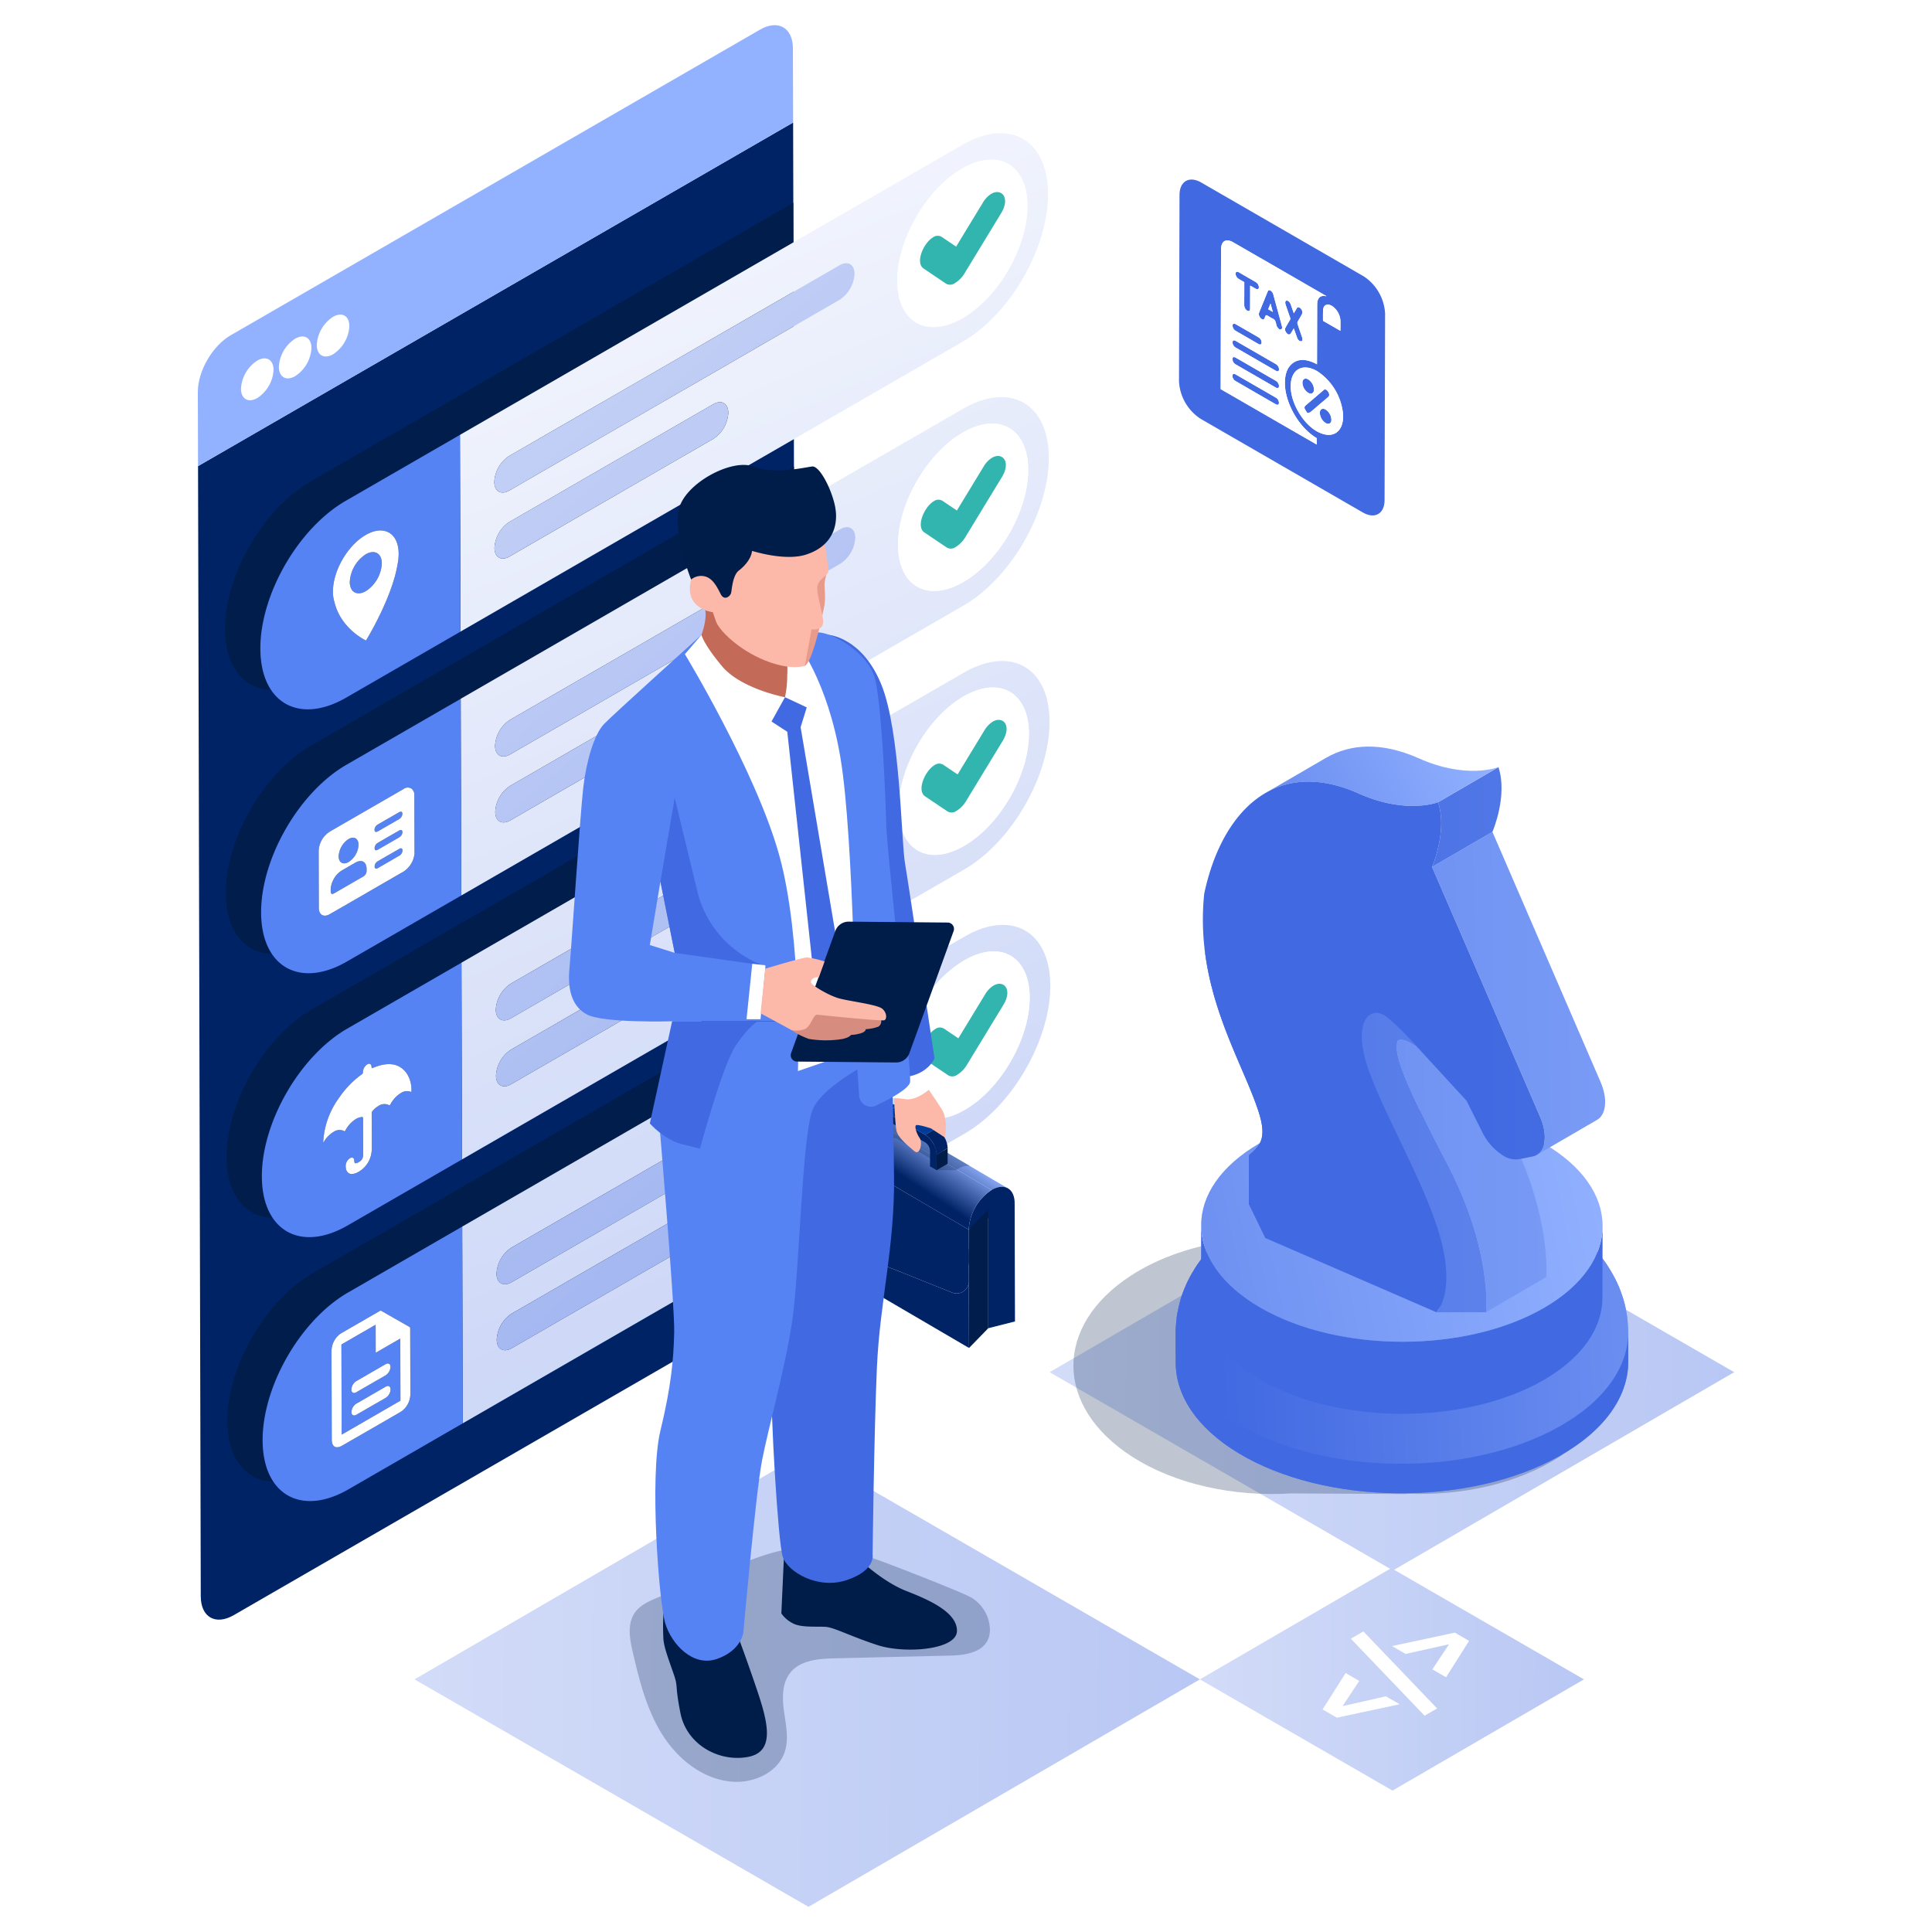 <svg xmlns="http://www.w3.org/2000/svg" xmlns:xlink="http://www.w3.org/1999/xlink" viewBox="0 0 511.403 511.403">
  <defs>
    <style>
      .cls-1 {
        fill: url(#linear-gradient);
        filter: url(#luminosity-invert);
      }

      .cls-2 {
        fill: #002366;
      }

      .cls-3 {
        fill: url(#linear-gradient-2);
      }

      .cls-4 {
        fill: #fff;
      }

      .cls-5 {
        mask: url(#mask);
      }

      .cls-6 {
        fill: #001d4c;
      }

      .cls-7 {
        fill: url(#linear-gradient-3);
      }

      .cls-8 {
        fill: #5683f4;
      }

      .cls-9 {
        fill: #32b5af;
      }

      .cls-10 {
        fill: url(#linear-gradient-4);
      }

      .cls-11 {
        fill: url(#linear-gradient-5);
      }

      .cls-12 {
        fill: url(#linear-gradient-6);
      }

      .cls-13 {
        fill: url(#linear-gradient-7);
      }

      .cls-14 {
        fill: url(#linear-gradient-8);
      }

      .cls-15 {
        fill: url(#linear-gradient-9);
      }

      .cls-16 {
        fill: url(#linear-gradient-10);
      }

      .cls-17 {
        fill: url(#linear-gradient-11);
      }

      .cls-18 {
        fill: url(#linear-gradient-12);
      }

      .cls-19 {
        fill: url(#linear-gradient-13);
      }

      .cls-20 {
        fill: url(#linear-gradient-14);
      }

      .cls-21 {
        fill: url(#linear-gradient-15);
      }

      .cls-22 {
        fill: url(#linear-gradient-16);
      }

      .cls-23 {
        fill: url(#linear-gradient-17);
      }

      .cls-24 {
        isolation: isolate;
      }

      .cls-25 {
        fill: url(#linear-gradient-18);
      }

      .cls-26 {
        fill: url(#linear-gradient-19);
      }

      .cls-27 {
        fill: url(#linear-gradient-20);
      }

      .cls-28 {
        fill: url(#linear-gradient-21);
      }

      .cls-29 {
        fill: url(#linear-gradient-22);
      }

      .cls-30, .cls-32 {
        fill: #001c49;
      }

      .cls-30 {
        opacity: 0.25;
      }

      .cls-31 {
        fill: #003b99;
      }

      .cls-33 {
        fill: #fcb9a9;
      }

      .cls-34 {
        fill: #4169e1;
      }

      .cls-35 {
        fill: #c46a58;
      }

      .cls-36 {
        fill: #e89b8b;
      }

      .cls-37 {
        fill: #d68d7f;
      }

      .cls-38 {
        fill: url(#linear-gradient-23);
      }

      .cls-39 {
        fill: url(#linear-gradient-24);
      }

      .cls-40 {
        fill: url(#linear-gradient-25);
      }

      .cls-41 {
        fill: url(#linear-gradient-26);
      }

      .cls-42 {
        fill: url(#linear-gradient-27);
      }

      .cls-43 {
        fill: url(#linear-gradient-28);
      }

      .cls-44 {
        fill: url(#linear-gradient-29);
      }

      .cls-45 {
        fill: url(#linear-gradient-30);
      }

      .cls-46 {
        fill: url(#linear-gradient-31);
      }

      .cls-47 {
        fill: url(#linear-gradient-32);
      }

      .cls-48 {
        fill: url(#linear-gradient-33);
      }

      .cls-49 {
        fill: url(#linear-gradient-34);
      }

      .cls-50 {
        fill: url(#linear-gradient-35);
      }

      .cls-51 {
        fill: url(#linear-gradient-36);
      }

      .cls-52 {
        fill: url(#linear-gradient-37);
      }

      .cls-53 {
        fill: url(#linear-gradient-38);
      }

      .cls-54 {
        fill: url(#linear-gradient-39);
      }
    </style>
    <linearGradient id="linear-gradient" x1="206.405" y1="343.489" x2="169.405" y2="248.489" gradientUnits="userSpaceOnUse">
      <stop offset="0" stop-color="#fff"/>
      <stop offset="1"/>
    </linearGradient>
    <linearGradient id="linear-gradient-2" x1="-4587.878" y1="65.175" x2="-4272.621" y2="65.795" gradientTransform="matrix(-1, 0, 0, 1, -4541.234, 0)" gradientUnits="userSpaceOnUse">
      <stop offset="0" stop-color="#92b1ff"/>
      <stop offset="1" stop-color="#4169e1"/>
    </linearGradient>
    <filter id="luminosity-invert" filterUnits="userSpaceOnUse" color-interpolation-filters="sRGB">
      <feColorMatrix values="-1 0 0 0 1 0 -1 0 0 1 0 0 -1 0 1 0 0 0 1 0"/>
    </filter>
    <mask id="mask" x="20.938" y="28.25" width="280" height="397" maskUnits="userSpaceOnUse">
      <rect class="cls-1" x="20.938" y="28.25" width="280" height="397"/>
    </mask>
    <linearGradient id="linear-gradient-3" x1="140.554" y1="-28.398" x2="700.79" y2="1252.752" gradientUnits="userSpaceOnUse">
      <stop offset="0" stop-color="#fff"/>
      <stop offset="1" stop-color="#4169e1"/>
    </linearGradient>
    <linearGradient id="linear-gradient-4" x1="-84.54" y1="-202.671" x2="704.931" y2="705.703" xlink:href="#linear-gradient-3"/>
    <linearGradient id="linear-gradient-5" x1="-107.482" y1="-182.732" x2="681.989" y2="725.642" xlink:href="#linear-gradient-3"/>
    <linearGradient id="linear-gradient-6" x1="115.077" y1="-17.257" x2="675.312" y2="1263.893" xlink:href="#linear-gradient-3"/>
    <linearGradient id="linear-gradient-7" x1="-119.015" y1="-172.709" x2="670.457" y2="735.665" xlink:href="#linear-gradient-3"/>
    <linearGradient id="linear-gradient-8" x1="-141.956" y1="-152.771" x2="647.515" y2="755.603" xlink:href="#linear-gradient-3"/>
    <linearGradient id="linear-gradient-9" x1="89.599" y1="-6.116" x2="649.835" y2="1275.034" xlink:href="#linear-gradient-3"/>
    <linearGradient id="linear-gradient-10" x1="-153.489" y1="-142.748" x2="635.983" y2="765.626" xlink:href="#linear-gradient-3"/>
    <linearGradient id="linear-gradient-11" x1="-176.431" y1="-122.809" x2="613.041" y2="785.565" xlink:href="#linear-gradient-3"/>
    <linearGradient id="linear-gradient-12" x1="64.122" y1="5.025" x2="624.357" y2="1286.176" xlink:href="#linear-gradient-3"/>
    <linearGradient id="linear-gradient-13" x1="-187.963" y1="-112.786" x2="601.508" y2="795.588" xlink:href="#linear-gradient-3"/>
    <linearGradient id="linear-gradient-14" x1="-210.905" y1="-92.847" x2="578.566" y2="815.527" xlink:href="#linear-gradient-3"/>
    <linearGradient id="linear-gradient-15" x1="-241.606" y1="441.448" x2="1256.838" y2="451.59" xlink:href="#linear-gradient-3"/>
    <linearGradient id="linear-gradient-16" x1="145.776" y1="443.023" x2="878.625" y2="447.983" xlink:href="#linear-gradient-3"/>
    <linearGradient id="linear-gradient-17" x1="-28.409" y1="360.532" x2="1277.739" y2="369.373" xlink:href="#linear-gradient-3"/>
    <linearGradient id="linear-gradient-18" x1="1290.25" y1="299.509" x2="1282.77" y2="310.859" gradientTransform="translate(-1044.453)" gradientUnits="userSpaceOnUse">
      <stop offset="0" stop-color="#92b1ff"/>
      <stop offset="1" stop-color="#002366"/>
    </linearGradient>
    <linearGradient id="linear-gradient-19" x1="1312.476" y1="319.37" x2="1304.896" y2="330.87" gradientTransform="translate(-1044.453)" xlink:href="#linear-gradient-2"/>
    <linearGradient id="linear-gradient-20" x1="-4367.872" y1="267.914" x2="-4352.367" y2="305.088" gradientTransform="matrix(-1, 0, 0, 1, -4108.877, 0)" xlink:href="#linear-gradient-18"/>
    <linearGradient id="linear-gradient-21" x1="1288.669" y1="298.472" x2="1281.125" y2="309.918" xlink:href="#linear-gradient-18"/>
    <linearGradient id="linear-gradient-22" x1="1291.585" y1="300.455" x2="1284.038" y2="311.906" xlink:href="#linear-gradient-18"/>
    <linearGradient id="linear-gradient-23" x1="499.849" y1="328.292" x2="138.047" y2="342.126" gradientUnits="userSpaceOnUse">
      <stop offset="0" stop-color="#92b1ff"/>
      <stop offset="0.583" stop-color="#4169e1"/>
    </linearGradient>
    <linearGradient id="linear-gradient-24" x1="500.894" y1="355.623" x2="139.092" y2="369.456" xlink:href="#linear-gradient-23"/>
    <linearGradient id="linear-gradient-25" x1="500.121" y1="335.416" x2="138.32" y2="349.249" xlink:href="#linear-gradient-23"/>
    <linearGradient id="linear-gradient-26" x1="500.118" y1="335.338" x2="138.317" y2="349.172" xlink:href="#linear-gradient-23"/>
    <linearGradient id="linear-gradient-27" x1="533.357" y1="343.328" x2="171.556" y2="357.161" xlink:href="#linear-gradient-23"/>
    <linearGradient id="linear-gradient-28" x1="478.073" y1="367.232" x2="406.777" y2="367.941" xlink:href="#linear-gradient-23"/>
    <linearGradient id="linear-gradient-29" x1="478.132" y1="373.166" x2="406.836" y2="373.875" xlink:href="#linear-gradient-23"/>
    <linearGradient id="linear-gradient-30" x1="427.934" y1="312.848" x2="11.154" y2="397.424" xlink:href="#linear-gradient-23"/>
    <linearGradient id="linear-gradient-31" x1="790.889" y1="336.231" x2="109.044" y2="347.566" xlink:href="#linear-gradient-23"/>
    <linearGradient id="linear-gradient-32" x1="536.704" y1="304.237" x2="-145.14" y2="315.572" xlink:href="#linear-gradient-23"/>
    <linearGradient id="linear-gradient-33" x1="545.143" y1="260.561" x2="-136.701" y2="271.896" xlink:href="#linear-gradient-23"/>
    <linearGradient id="linear-gradient-34" x1="717.33" y1="210.8" x2="35.485" y2="222.135" xlink:href="#linear-gradient-23"/>
    <linearGradient id="linear-gradient-35" x1="390.254" y1="192.981" x2="221.972" y2="285.986" xlink:href="#linear-gradient-23"/>
    <linearGradient id="linear-gradient-36" x1="789.79" y1="270.145" x2="107.945" y2="281.48" xlink:href="#linear-gradient-23"/>
    <linearGradient id="linear-gradient-37" x1="790.242" y1="297.3" x2="108.397" y2="308.635" xlink:href="#linear-gradient-23"/>
    <linearGradient id="linear-gradient-38" x1="654.624" y1="303.143" x2="-27.221" y2="314.478" xlink:href="#linear-gradient-23"/>
    <linearGradient id="linear-gradient-39" x1="879.105" y1="280.072" x2="197.26" y2="291.407" xlink:href="#linear-gradient-23"/>
  </defs>
  <title>Stefan Zurkic 5</title>
  <g id="Layer_1" data-name="Layer 1">
    <g>
      <g>
        <g>
          <g>
            <path class="cls-2" d="M52.421,123.379l157.52-90.944.722,299.172c.016,5.522-3.869,12.25-8.674,15.024l-140.116,80.9c-4.812,2.778-8.715.546-8.731-4.975l-.722-299.172"/>
            <path class="cls-3" d="M61.039,88.759l140.116-80.9c4.805-2.774,8.715-.554,8.731,4.968l.056,19.6L52.421,123.379l-.056-19.6c-.016-5.522,3.862-12.239,8.674-15.017"/>
          </g>
          <g>
            <path class="cls-4" d="M88.15,83.869c2.379-1.374,4.318-.269,4.325,2.465a9.469,9.469,0,0,1-4.3,7.438c-2.379,1.374-4.313.271-4.321-2.462a9.469,9.469,0,0,1,4.293-7.441"/>
            <path class="cls-4" d="M78.118,89.66c2.379-1.374,4.318-.269,4.325,2.465a9.469,9.469,0,0,1-4.3,7.438c-2.379,1.374-4.318.274-4.325-2.46a9.478,9.478,0,0,1,4.3-7.443"/>
            <path class="cls-4" d="M68.087,95.452c2.379-1.374,4.313-.266,4.321,2.468a9.459,9.459,0,0,1-4.293,7.435c-2.379,1.374-4.318.274-4.325-2.46a9.478,9.478,0,0,1,4.3-7.443"/>
          </g>
        </g>
        <g class="cls-5">
          <g>
            <g>
              <path class="cls-6" d="M82.157,127.468c-12.509,7.222-22.625,24.744-22.584,39.118S69.8,186.762,82.3,179.54l30.25-17.465,97.564-56.328-.126-52.085L112.407,110Z"/>
              <path class="cls-6" d="M82.355,197.325c-12.509,7.222-22.625,24.736-22.584,39.118S69.994,256.619,82.5,249.4l30.25-17.465,97.534-56.312-.126-52.085L112.6,179.86Z"/>
              <path class="cls-6" d="M82.553,267.181C70.044,274.4,59.928,291.918,59.969,306.3S70.192,326.476,82.7,319.254l30.25-17.465,97.5-56.295-.126-52.085L112.8,249.717Z"/>
              <path class="cls-6" d="M113,319.573l-30.25,17.465c-12.509,7.222-22.625,24.736-22.584,39.118S70.39,396.333,82.9,389.111l30.25-17.465,97.476-56.278-.126-52.085Z"/>
            </g>
            <g>
              <path class="cls-7" d="M134.9,147.3c-2.2,1.271-4,.247-4.007-2.284a8.773,8.773,0,0,1,3.981-6.888L188.78,107c2.2-1.271,3.993-.251,4,2.28a8.773,8.773,0,0,1-3.974,6.892L134.9,147.3m-.05-17.47c-2.2,1.271-4,.255-4.007-2.276a8.773,8.773,0,0,1,3.981-6.888l87.385-50.452c2.209-1.275,4-.255,4.007,2.276a8.761,8.761,0,0,1-3.981,6.888L134.85,129.828M254.788,84.213c-9.513,5.493-17.246,1.078-17.277-9.854s7.652-24.238,17.165-29.731,17.253-1.09,17.284,9.842S264.3,78.72,254.788,84.213m-.1-45.848L121.751,115.114l.148,52.072L254.833,90.437c12.516-7.226,22.625-24.737,22.585-39.118S267.2,31.138,254.685,38.364"/>
              <path class="cls-8" d="M96.816,146.725a9.313,9.313,0,0,0-4.226,7.321c.008,2.7,1.908,3.779,4.254,2.424a9.313,9.313,0,0,0,4.226-7.321c-.008-2.688-1.915-3.775-4.254-2.424m.065,22.822s-6.66-3.058-8.345-10.169a8.848,8.848,0,0,1-.405-2.757c-.016-5.517,3.863-12.235,8.671-15.011s8.705-.547,8.721,4.97a13.12,13.12,0,0,1-.246,2.543c-1.426,9.159-8.4,20.425-8.4,20.425m24.87-54.433L91.5,132.579C78.993,139.8,68.876,157.323,68.917,171.7s10.223,20.177,22.732,12.955l30.25-17.465-.148-52.072"/>
              <path class="cls-4" d="M253.09,65.278q3.518-5.786,7.05-11.588a6.714,6.714,0,0,1,2.27-2.389c2.7-1.561,5.1,1.022,2.581,5.161q-4.828,7.935-9.662,15.874a7.62,7.62,0,0,1-2.522,2.58,2.189,2.189,0,0,1-2.313.212q-3.006-2.031-6.019-4.058c-2.283-1.542.007-6.811,2.549-8.278a2.049,2.049,0,0,1,2.271-.07c1.263.853,2.533,1.7,3.8,2.555m1.586-20.65c-9.513,5.493-17.2,18.8-17.165,29.731s7.764,15.346,17.277,9.854S271.991,65.4,271.96,54.47s-7.771-15.334-17.284-9.842"/>
              <path class="cls-9" d="M262.411,51.3a6.714,6.714,0,0,0-2.27,2.389q-3.529,5.8-7.05,11.588c-1.263-.853-2.533-1.7-3.8-2.555a2.049,2.049,0,0,0-2.271.07c-2.542,1.467-4.832,6.736-2.549,8.278q3.006,2.031,6.019,4.058a2.189,2.189,0,0,0,2.313-.212,7.62,7.62,0,0,0,2.522-2.58q4.828-7.935,9.662-15.874c2.518-4.139.122-6.722-2.581-5.161"/>
              <path class="cls-10" d="M222.209,70.213l-87.385,50.452a8.773,8.773,0,0,0-3.981,6.888c.007,2.53,1.8,3.547,4.007,2.276l87.385-50.452a8.761,8.761,0,0,0,3.981-6.888c-.007-2.53-1.8-3.551-4.007-2.276"/>
              <path class="cls-11" d="M188.78,107l-53.907,31.123a8.773,8.773,0,0,0-3.981,6.888c.007,2.53,1.8,3.555,4.007,2.284l53.907-31.123a8.773,8.773,0,0,0,3.974-6.892c-.007-2.53-1.8-3.551-4-2.28"/>
              <path class="cls-12" d="M135.1,217.147c-2.2,1.271-4,.255-4.007-2.276a8.773,8.773,0,0,1,3.981-6.888l53.907-31.123c2.2-1.271,3.993-.251,4,2.28A8.759,8.759,0,0,1,189,186.024L135.1,217.147m-.05-17.462c-2.2,1.271-4,.255-4.007-2.276a8.773,8.773,0,0,1,3.981-6.888l87.385-50.452c2.209-1.275,4-.255,4.007,2.276a8.761,8.761,0,0,1-3.981,6.888l-87.385,50.452m119.938-45.615c-9.513,5.493-17.246,1.078-17.277-9.854s7.652-24.238,17.165-29.731,17.253-1.09,17.284,9.842-7.658,24.25-17.172,29.743m-.1-45.848L121.949,184.971l.148,52.072,132.934-76.749c12.516-7.226,22.625-24.737,22.585-39.118S267.4,101,254.883,108.221"/>
              <path class="cls-8" d="M104.807,225.2c-.647.374-1.295.751-1.942,1.125-.62.358-1.24.712-1.86,1.07q-.465.269-.93.541a1.912,1.912,0,0,0-.41.307,1.569,1.569,0,0,0-.483,1.278c.063.381.385.525.8.288q.847-.486,1.693-.974,2.043-1.179,4.086-2.37a1.531,1.531,0,0,0,.4-.355,1.5,1.5,0,0,0,.373-1.207c-.09-.349-.378-.467-.747-.261q-.486.276-.971.557m-12.233,4.011c-.709.409-1.418.823-2.125,1.236a6,6,0,0,0-2.226,2.5,5.778,5.778,0,0,0-.67,2.929c.023.758.3.938.967.551l3.775-2.18c.866-.5,1.73-.995,2.592-1.493q.647-.373,1.293-.75a1.716,1.716,0,0,0,.873-1.511v-.456c-.012-1.9-1.268-2.645-2.923-1.713q-.776.438-1.555.889m10.264-7.741q-1.376.794-2.75,1.594a2.52,2.52,0,0,0-.369.252,1.705,1.705,0,0,0-.558,1.133c-.026.574.31.781.823.493l2.866-1.654c.971-.561,1.942-1.121,2.913-1.69a1.718,1.718,0,0,0,.757-1.145c.074-.421-.091-.766-.406-.749a1.185,1.185,0,0,0-.52.182q-1.38.791-2.755,1.585m2.81-6.473-5.636,3.254a1.713,1.713,0,0,0-.873,1.417c.008.538.358.7.885.394l2.818-1.627c.625-.361,1.249-.718,1.876-1.079q.47-.271.942-.547a1.722,1.722,0,0,0,.859-1.393c.005-.538-.358-.714-.871-.418m-13.379,7.11a5.808,5.808,0,0,0-2.618,4.534c-.009,1.682,1.171,2.37,2.628,1.537l.013-.007a5.781,5.781,0,0,0,2.619-4.542c0-1.678-1.185-2.362-2.642-1.521m4.8,14.235q-4.9,2.827-9.79,5.647c-1.58.912-2.877.173-2.882-1.634q-.032-7.609-.043-15.23a6.344,6.344,0,0,1,2.863-4.951q4.893-2.831,9.791-5.659t9.8-5.65a1.809,1.809,0,0,1,2.274.009,2.384,2.384,0,0,1,.6,1.228l.045,16.032-.054.212a6.434,6.434,0,0,1-2.81,4.338q-4.893,2.831-9.79,5.658m24.875-51.372L91.7,202.435c-12.509,7.222-22.625,24.736-22.584,39.118s10.223,20.177,22.732,12.955l30.25-17.465-.148-52.072"/>
              <path class="cls-4" d="M253.288,135.134q3.518-5.786,7.05-11.588a6.714,6.714,0,0,1,2.27-2.389c2.7-1.561,5.1,1.022,2.581,5.161q-4.828,7.923-9.662,15.867a7.6,7.6,0,0,1-2.522,2.585,2.18,2.18,0,0,1-2.314.207q-3.006-2.019-6.019-4.05c-2.283-1.542.007-6.811,2.549-8.278a2.049,2.049,0,0,1,2.271-.07c1.263.853,2.533,1.7,3.8,2.555m1.586-20.65c-9.513,5.493-17.2,18.8-17.165,29.731s7.764,15.346,17.277,9.854,17.2-18.811,17.172-29.743-7.771-15.334-17.284-9.842"/>
              <path class="cls-9" d="M262.609,121.157a6.714,6.714,0,0,0-2.27,2.389q-3.529,5.8-7.05,11.588c-1.263-.853-2.533-1.7-3.8-2.555a2.049,2.049,0,0,0-2.271.07c-2.542,1.467-4.832,6.736-2.549,8.278q3.006,2.031,6.019,4.05a2.18,2.18,0,0,0,2.314-.207,7.6,7.6,0,0,0,2.522-2.585q4.828-7.935,9.662-15.867c2.518-4.139.122-6.722-2.581-5.161"/>
              <path class="cls-13" d="M222.407,140.07l-87.385,50.452a8.773,8.773,0,0,0-3.981,6.888c.007,2.53,1.8,3.547,4.007,2.276l87.385-50.452a8.761,8.761,0,0,0,3.981-6.888c-.007-2.53-1.8-3.551-4.007-2.276"/>
              <path class="cls-14" d="M188.978,176.861l-53.907,31.123a8.773,8.773,0,0,0-3.981,6.888c.007,2.53,1.8,3.547,4.007,2.276L189,186.024a8.759,8.759,0,0,0,3.974-6.884c-.007-2.53-1.8-3.551-4-2.28"/>
              <path class="cls-15" d="M135.3,287c-2.2,1.271-4,.255-4.007-2.276a8.773,8.773,0,0,1,3.981-6.888l53.907-31.123c2.2-1.271,3.993-.251,4,2.28a8.759,8.759,0,0,1-3.974,6.884L135.3,287m-.05-17.462c-2.2,1.271-4,.255-4.007-2.276a8.787,8.787,0,0,1,3.981-6.9L222.6,209.919c2.209-1.275,4-.247,4.007,2.283a8.761,8.761,0,0,1-3.981,6.888l-87.385,50.452m119.938-45.615c-9.513,5.493-17.246,1.078-17.277-9.854s7.652-24.238,17.165-29.731,17.253-1.09,17.284,9.842-7.658,24.25-17.172,29.743m-.1-45.848L122.147,254.827l.148,52.072L255.229,230.15c12.516-7.226,22.625-24.737,22.585-39.118s-10.216-20.18-22.732-12.954"/>
              <path class="cls-8" d="M85.656,302.324a.1.1,0,0,1-.057.014c-.075-.012-.035-.161-.028-.259a21.747,21.747,0,0,1,4.235-11.56,24.528,24.528,0,0,1,5.819-6.036c.424-.3.424-.3.457-.838a2.5,2.5,0,0,1,1.125-1.893c.6-.347,1.089-.1,1.139.578.036.515.036.491.515.293,3.757-1.547,6.744-1.249,8.725,1.41a7.77,7.77,0,0,1,1.321,4.6c0,.11.055.236-.061.358a.158.158,0,0,1-.037.032c-.071.041-.129-.031-.182-.054a2.945,2.945,0,0,0-2.524.37,7.822,7.822,0,0,0-2.714,2.907.809.809,0,0,1-.236.3c-.075.043-.147.025-.242-.029a2.7,2.7,0,0,0-2.732.244,6.279,6.279,0,0,0-1.395,1.123,1.18,1.18,0,0,0-.4.917c.015,3.038.017,6.075.033,9.1a8.335,8.335,0,0,1-.133,1.509,6.942,6.942,0,0,1-3.1,4.622q-.113.071-.225.135a4.193,4.193,0,0,1-1.684.6c-1.164.105-1.886-.895-1.754-2.42a2.528,2.528,0,0,1,1.057-1.72l.058-.035c.536-.31,1-.161,1.107.37.028.173.042.361.056.542.021.334.179.471.467.407a2.424,2.424,0,0,0,.691-.282,4.529,4.529,0,0,0,.438-.291,1.814,1.814,0,0,0,.655-1.039,3.1,3.1,0,0,0,.094-.81l-.007-2.334c-.009-.758,0-1.533-.007-2.295,0-1.587-.016-3.171-.014-4.762.006-.318-.09-.428-.344-.408a3.661,3.661,0,0,0-1.558.519,7.756,7.756,0,0,0-2.7,2.861c-.13.222-.2.332-.259.369s-.125,0-.247-.069a2.728,2.728,0,0,0-2.725.255,7.664,7.664,0,0,0-2.46,2.455c-.05.079-.095.208-.168.25m36.492-47.5L91.9,272.292c-12.509,7.222-22.625,24.736-22.584,39.118s10.223,20.177,22.732,12.955l30.25-17.465-.148-52.072"/>
              <path class="cls-4" d="M253.486,204.991q3.518-5.8,7.05-11.588a6.715,6.715,0,0,1,2.271-2.389c2.7-1.56,5.1,1.021,2.58,5.154q-4.828,7.935-9.662,15.874a7.6,7.6,0,0,1-2.522,2.585,2.18,2.18,0,0,1-2.314.207c-2-1.354-4.015-2.7-6.019-4.05-2.283-1.542.007-6.811,2.549-8.278a2.049,2.049,0,0,1,2.271-.07c1.263.853,2.533,1.7,3.8,2.555m1.586-20.65c-9.513,5.493-17.2,18.8-17.165,29.731s7.764,15.346,17.277,9.854,17.2-18.811,17.172-29.743-7.771-15.334-17.284-9.842"/>
              <path class="cls-9" d="M262.807,191.014a6.715,6.715,0,0,0-2.271,2.389q-3.529,5.792-7.05,11.588c-1.263-.853-2.533-1.7-3.8-2.555a2.049,2.049,0,0,0-2.271.07c-2.542,1.467-4.832,6.736-2.549,8.278,2,1.354,4.015,2.7,6.019,4.05a2.18,2.18,0,0,0,2.314-.207,7.6,7.6,0,0,0,2.522-2.585q4.828-7.935,9.662-15.874c2.517-4.133.122-6.714-2.58-5.154"/>
              <path class="cls-16" d="M222.6,209.919,135.22,260.37a8.787,8.787,0,0,0-3.981,6.9c.007,2.531,1.8,3.547,4.007,2.276l87.385-50.452a8.761,8.761,0,0,0,3.981-6.888c-.007-2.53-1.8-3.559-4.007-2.283"/>
              <path class="cls-17" d="M189.176,246.717,135.27,277.84a8.773,8.773,0,0,0-3.981,6.888c.007,2.53,1.8,3.547,4.007,2.276L189.2,255.881A8.759,8.759,0,0,0,193.176,249c-.007-2.53-1.8-3.551-4-2.28"/>
              <path class="cls-18" d="M135.494,356.86c-2.2,1.271-4,.255-4.007-2.276a8.773,8.773,0,0,1,3.981-6.888l53.907-31.123c2.2-1.271,3.993-.251,4,2.279a8.759,8.759,0,0,1-3.974,6.884L135.494,356.86m-.05-17.462c-2.2,1.271-4,.255-4.007-2.276a8.787,8.787,0,0,1,3.981-6.9L222.8,279.775c2.209-1.275,4-.247,4.007,2.283a8.761,8.761,0,0,1-3.981,6.888L135.444,339.4m119.938-45.623c-9.513,5.493-17.246,1.086-17.277-9.846s7.652-24.246,17.165-29.739,17.253-1.082,17.284,9.85-7.659,24.243-17.172,29.735m-.1-45.84L122.345,324.684l.148,52.072,132.934-76.749c12.516-7.226,22.625-24.736,22.585-39.118s-10.216-20.18-22.732-12.954"/>
              <path class="cls-8" d="M94.318,374.5c-.7.407-1.281.078-1.283-.731v-.008a2.816,2.816,0,0,1,1.275-2.208l7.8-4.5c.7-.407,1.281-.078,1.283.731v.008A2.816,2.816,0,0,1,102.114,370l-7.8,4.5m-.017-5.965c-.711.411-1.288.082-1.29-.735a2.819,2.819,0,0,1,1.282-2.212l7.79-4.5c.7-.407,1.281-.078,1.283.731a2.818,2.818,0,0,1-1.275,2.216l-7.79,4.5m5.135-17.881-9.062,5.232.068,23.859L106,370.763l-.047-16.441-6.5,3.751-.021-7.419m-1.2,27.59q-3.816,2.2-7.633,4.4c-1.676.967-2.773.334-2.779-1.607-.018-3.9-.022-7.819-.033-11.725-.011-3.922-.029-7.839-.033-11.765a5.773,5.773,0,0,1,2.111-4.328,4.884,4.884,0,0,1,.636-.422l9.958-5.749.028-.017a.432.432,0,0,1,.478-.032q3.685,2.112,7.39,4.211c.158.082.22.227.221.479q.014,8.694.049,17.368a5.791,5.791,0,0,1-2.1,4.336,5.277,5.277,0,0,1-.663.438q-3.816,2.209-7.633,4.413m24.112-53.561L92.1,342.149c-12.509,7.222-22.625,24.736-22.584,39.118s10.223,20.177,22.732,12.955l30.25-17.465-.148-52.072"/>
              <path class="cls-4" d="M253.684,274.84q3.518-5.786,7.051-11.58a6.715,6.715,0,0,1,2.271-2.389c2.7-1.56,5.1,1.021,2.58,5.154q-4.828,7.935-9.662,15.874a7.6,7.6,0,0,1-2.522,2.585,2.18,2.18,0,0,1-2.314.207q-3.006-2.031-6.019-4.05c-2.284-1.542.009-6.815,2.552-8.284a2.049,2.049,0,0,1,2.267-.072c1.263.853,2.533,1.71,3.8,2.555m1.586-20.65c-9.513,5.493-17.2,18.807-17.165,29.739s7.764,15.338,17.277,9.846,17.2-18.8,17.172-29.735-7.771-15.342-17.284-9.85"/>
              <path class="cls-9" d="M263.005,260.871a6.715,6.715,0,0,0-2.271,2.389q-3.529,5.792-7.051,11.58c-1.263-.845-2.533-1.7-3.8-2.555a2.049,2.049,0,0,0-2.267.072c-2.543,1.468-4.836,6.741-2.552,8.284q3.006,2.019,6.019,4.05a2.18,2.18,0,0,0,2.314-.207,7.6,7.6,0,0,0,2.522-2.585q4.828-7.935,9.662-15.874c2.517-4.133.122-6.714-2.58-5.154"/>
              <path class="cls-19" d="M222.8,279.775l-87.385,50.452a8.787,8.787,0,0,0-3.981,6.9c.007,2.531,1.8,3.547,4.007,2.276l87.385-50.452a8.761,8.761,0,0,0,3.981-6.888c-.007-2.53-1.8-3.559-4.007-2.283"/>
              <path class="cls-20" d="M189.374,316.574,135.468,347.7a8.773,8.773,0,0,0-3.981,6.888c.007,2.531,1.8,3.547,4.007,2.276L189.4,325.737a8.759,8.759,0,0,0,3.974-6.884c-.007-2.53-1.8-3.551-4-2.279"/>
              <path class="cls-4" d="M96.844,156.47c-2.346,1.354-4.246.271-4.254-2.424a9.313,9.313,0,0,1,4.226-7.321c2.339-1.35,4.246-.263,4.254,2.424a9.313,9.313,0,0,1-4.226,7.321M96.8,141.609c-4.808,2.776-8.687,9.494-8.671,15.011a8.848,8.848,0,0,0,.405,2.757c1.685,7.112,8.345,10.169,8.345,10.169s6.969-11.266,8.4-20.425a13.12,13.12,0,0,0,.246-2.543c-.016-5.517-3.92-7.742-8.721-4.97"/>
              <path class="cls-4" d="M102.865,226.326c.647-.374,1.295-.751,1.942-1.125q.485-.28.971-.557c.369-.205.657-.088.747.261a1.5,1.5,0,0,1-.373,1.207,1.531,1.531,0,0,1-.4.355q-2.046,1.189-4.086,2.37-.846.488-1.693.974c-.41.237-.733.093-.8-.288a1.569,1.569,0,0,1,.483-1.278,1.912,1.912,0,0,1,.41-.307q.465-.273.93-.541c.62-.358,1.24-.712,1.86-1.07m-14.344,10.1c-.67.387-.945.207-.967-.551a5.778,5.778,0,0,1,.67-2.929,6,6,0,0,1,2.226-2.5c.707-.413,1.416-.826,2.125-1.236q.778-.449,1.555-.889c1.655-.932,2.911-.185,2.923,1.713v.456A1.716,1.716,0,0,1,96.181,232q-.646.377-1.293.75c-.862.5-1.725.993-2.592,1.493l-3.775,2.18m11.462-11.483c-.513.288-.849.081-.823-.493a1.705,1.705,0,0,1,.558-1.133,2.52,2.52,0,0,1,.369-.252q1.375-.8,2.75-1.594t2.755-1.585a1.185,1.185,0,0,1,.52-.182c.315-.017.48.329.406.749a1.718,1.718,0,0,1-.757,1.145c-.971.569-1.942,1.129-2.913,1.69l-2.866,1.654m.041-4.88c-.527.3-.876.144-.885-.394a1.713,1.713,0,0,1,.873-1.417L105.648,215c.513-.3.876-.12.871.418a1.722,1.722,0,0,1-.859,1.393q-.472.277-.942.547c-.627.362-1.251.719-1.876,1.079l-2.818,1.627m-7.733,8.109-.013.007c-1.457.833-2.637.145-2.628-1.537a5.808,5.808,0,0,1,2.618-4.534c1.457-.841,2.644-.157,2.642,1.521a5.781,5.781,0,0,1-2.619,4.542m4.721-13.657q-4.9,2.827-9.791,5.659a6.344,6.344,0,0,0-2.863,4.951q.011,7.621.043,15.23c.005,1.808,1.3,2.547,2.882,1.634q4.893-2.819,9.79-5.647t9.79-5.658a6.434,6.434,0,0,0,2.81-4.338l.054-.212-.045-16.032a2.384,2.384,0,0,0-.6-1.228,1.809,1.809,0,0,0-2.274-.009q-4.9,2.822-9.8,5.65"/>
              <path class="cls-4" d="M97.206,281.751a2.5,2.5,0,0,0-1.125,1.893c-.033.538-.033.538-.457.838a24.528,24.528,0,0,0-5.819,6.036,21.747,21.747,0,0,0-4.235,11.56c-.007.1-.047.248.028.259a.1.1,0,0,0,.057-.014c.073-.042.118-.171.168-.25a7.664,7.664,0,0,1,2.46-2.455,2.728,2.728,0,0,1,2.725-.255c.123.07.184.105.247.069s.128-.147.259-.369a7.756,7.756,0,0,1,2.7-2.861,3.661,3.661,0,0,1,1.558-.519c.253-.02.35.089.344.408,0,1.591.009,3.175.014,4.762,0,.762,0,1.537.007,2.295l.007,2.334a3.1,3.1,0,0,1-.094.81,1.814,1.814,0,0,1-.655,1.039,4.529,4.529,0,0,1-.438.291,2.424,2.424,0,0,1-.691.282c-.287.064-.445-.073-.467-.407-.014-.181-.028-.369-.056-.542-.107-.531-.571-.68-1.107-.37l-.058.035a2.528,2.528,0,0,0-1.057,1.72c-.133,1.525.589,2.525,1.754,2.42a4.193,4.193,0,0,0,1.684-.6q.112-.065.225-.135a6.942,6.942,0,0,0,3.1-4.622,8.335,8.335,0,0,0,.133-1.509c-.015-3.03-.017-6.067-.033-9.1a1.18,1.18,0,0,1,.4-.917,6.279,6.279,0,0,1,1.395-1.123,2.7,2.7,0,0,1,2.732-.244c.1.055.168.072.242.029a.809.809,0,0,0,.236-.3,7.822,7.822,0,0,1,2.714-2.907,2.945,2.945,0,0,1,2.524-.37c.053.023.111.1.182.054a.158.158,0,0,0,.037-.032c.116-.122.061-.248.061-.358a7.77,7.77,0,0,0-1.321-4.6c-1.98-2.659-4.968-2.957-8.725-1.41-.479.2-.479.221-.515-.293-.05-.68-.537-.926-1.139-.578"/>
              <path class="cls-4" d="M90.442,379.746l-.068-23.859,9.062-5.232.021,7.419,6.5-3.751L106,370.763l-15.559,8.983m10.047-32.714-.028.017L90.5,352.8a4.884,4.884,0,0,0-.636.422,5.773,5.773,0,0,0-2.111,4.328c0,3.925.022,7.843.033,11.765.011,3.906.015,7.823.033,11.725.006,1.941,1.1,2.575,2.779,1.607q3.816-2.2,7.633-4.4t7.633-4.413a5.277,5.277,0,0,0,.663-.438,5.791,5.791,0,0,0,2.1-4.336q-.025-8.688-.049-17.368c0-.252-.063-.4-.221-.479q-3.705-2.1-7.39-4.211a.432.432,0,0,0-.478.032"/>
              <path class="cls-4" d="M102.082,361.092l-7.79,4.5a2.819,2.819,0,0,0-1.282,2.212c0,.817.579,1.146,1.29.735l7.79-4.5a2.818,2.818,0,0,0,1.275-2.216c0-.809-.579-1.138-1.283-.731"/>
              <path class="cls-4" d="M102.106,367.053l-7.8,4.5a2.816,2.816,0,0,0-1.275,2.208v.008c0,.809.579,1.138,1.283.731l7.8-4.5a2.816,2.816,0,0,0,1.275-2.208v-.008c0-.809-.579-1.138-1.283-.731"/>
            </g>
          </g>
        </g>
        <polygon class="cls-21" points="213.328 384.325 109.728 444.53 214.005 504.735 317.605 444.529 213.328 384.325"/>
        <polygon class="cls-22" points="368.272 415.085 317.605 444.53 368.604 473.974 419.271 444.53 368.272 415.085"/>
        <polygon class="cls-23" points="368.143 310.74 277.838 363.219 368.733 415.697 459.038 363.218 368.143 310.74"/>
        <g>
          <g>
            <g>
              <g>
                <g class="cls-24">
                  <path class="cls-25" d="M225.122,290.094,266.8,314.563c-1.106-.643-2.637-.552-4.327.424l-41.683-24.469C222.484,289.542,224.016,289.451,225.122,290.094Z"/>
                </g>
                <path class="cls-2" d="M262.477,314.986a13.356,13.356,0,0,0-6.061,10.5l12.163-7.022C268.567,314.6,265.835,313.048,262.477,314.986Z"/>
                <g>
                  <polygon class="cls-6" points="256.416 325.485 256.505 356.808 261.6 351.58 261.6 320.206 256.416 325.485"/>
                  <polygon class="cls-2" points="268.578 318.463 261.6 320.206 261.6 351.58 268.667 349.786 268.578 318.463"/>
                </g>
                <g>
                  <path class="cls-2" d="M256.5,356.808l-.049-17.382a3.247,3.247,0,0,1-4.318,2.764l-15.6-6.248a27.84,27.84,0,0,1-9.29-5.52l-11-9.243a9.576,9.576,0,0,1-.879-.9V332.74Z"/>
                  <path class="cls-26" d="M256.473,339.105l-.032-4.669.014,4.99C256.465,339.32,256.474,339.214,256.473,339.105Z"/>
                  <path class="cls-27" d="M216.249,321.179l11,9.243a27.84,27.84,0,0,0,9.29,5.52l15.6,6.248a3.247,3.247,0,0,0,4.318-2.764l-.014-4.99-.025-3.723L215.37,306.7v13.577A9.576,9.576,0,0,0,216.249,321.179Z"/>
                </g>
                <path class="cls-28" d="M256.416,325.485l-41.683-24.469a13.356,13.356,0,0,1,6.061-10.5l41.683,24.469A13.356,13.356,0,0,0,256.416,325.485Z"/>
                <path class="cls-29" d="M252.137,336.962l-15.6-6.248a27.841,27.841,0,0,1-9.29-5.52l-9.274-8.323a9.577,9.577,0,0,1-3.18-7.062l-.06-8.792,41.683,24.469.057,8.392A3.249,3.249,0,0,1,252.137,336.962Z"/>
              </g>
              <g>
                <path class="cls-30" d="M233.2,301.255h3.953l10.766,6.419-.012,2.072h5.178a5.365,5.365,0,0,1,3.638-1.157L237.45,297.421l-1.675-.877Z"/>
                <g class="cls-24">
                  <polygon class="cls-2" points="233.215 297.145 236.138 295.447 236.126 299.557 233.204 301.255 233.215 297.145"/>
                  <path class="cls-2" d="M233.6,296.31l2.923-1.7a.912.912,0,0,0-.381.836l-2.923,1.7A.912.912,0,0,1,233.6,296.31Z"/>
                  <path class="cls-31" d="M232.365,294.191l2.923-1.7a2.143,2.143,0,0,1,2.162.21l-2.923,1.7A2.143,2.143,0,0,0,232.365,294.191Z"/>
                  <polygon class="cls-32" points="247.922 305.636 250.845 303.938 250.833 308.048 247.911 309.746 247.922 305.636"/>
                  <polygon class="cls-31" points="234.527 294.401 237.45 292.703 247.814 298.686 244.891 300.385 234.527 294.401"/>
                  <path class="cls-2" d="M244.891,300.385l2.923-1.7a6.692,6.692,0,0,1,3.031,5.252l-2.923,1.7A6.692,6.692,0,0,0,244.891,300.385Z"/>
                  <path class="cls-2" d="M244.891,300.385a6.692,6.692,0,0,1,3.031,5.252l-.012,4.11-1.738-1,.012-4.11a2.868,2.868,0,0,0-1.3-2.25L234.522,296.4c-.718-.415-1.3-.08-1.306.746l-.012,4.11-1.739-1,.012-4.11c.005-1.928,1.375-2.708,3.051-1.74Z"/>
                </g>
              </g>
            </g>
            <path class="cls-33" d="M250.123,301.255s.88-4.888-.745-7.479-4.9-7.335-4.9-7.335l-7.956,1.1s.344,9.78.767,11.736,3.278,4.176,4.758,5.445,2.211-2.33,1.4-3.464-1.449-3.091-.973-3.408,3.965.84,3.965.84l3.564,2.33"/>
          </g>
          <path class="cls-4" d="M245.95,279.593l1.406,7.6s-4.329,4.336-7.692,3.756-4.411,0-4.411,0L233.36,279.66Z"/>
          <path class="cls-34" d="M219.292,168.04s8.855.553,13.976,13.107,5.238,41.284,6.3,47.448,7.788,51.548,7.788,51.548-1.523,3.915-7.113,4.858l-5.59.943Z"/>
          <g>
            <path class="cls-30" d="M251.65,438.228l-30.687.733c-4.241.1-9.046.464-11.724,3.754-2.266,2.783-2.209,6.76-1.71,10.315s1.314,7.249.2,10.662c-1.746,5.353-7.92,8.257-13.542,7.945-7.788-.433-14.633-5.8-18.81-12.388s-6.12-14.31-7.878-21.909c-.807-3.487-1.51-7.445.5-10.4,1.448-2.128,3.971-3.2,6.356-4.172l19.4-7.87c5.067-2.056,10.192-4.128,15.6-4.951,7.649-1.163,15.513.25,22.79,2.88,5.239,1.894,21.858,8.392,24.819,9.976a10.167,10.167,0,0,1,5.072,8.458C262.094,437.072,256.269,438.117,251.65,438.228Z"/>
            <path class="cls-32" d="M228.419,413.626s5.624,5.216,11.459,7.5,13.521,5.582,13.429,10.614-13.858,6.039-20.928,3.752-11.463-4.667-13.75-4.85-6.68.275-8.876-1.007a8.188,8.188,0,0,1-2.928-2.562l.732-16.013Z"/>
            <path class="cls-32" d="M194.655,431.286s1.922,4.941,5.124,14.274,5.948,18.026-1.739,19.49-16.287-3.2-17.934-11.621-.366-6.32-2.013-10.983-2.2-6.31-2.471-8.323a57.567,57.567,0,0,1,0-7.046Z"/>
            <path class="cls-34" d="M235.922,276.1s.549,16.836.732,35.5-3.778,32.94-4.542,50.508-1.131,49.41-1.131,49.41.908,4.088-6.775,6.711-15.734-2.136-17.015-6.162-3.294-39.1-2.928-45.994,1.281-77.348,1.281-77.348l14.9-9.819Z"/>
            <path class="cls-8" d="M233.36,279.66s-15.555,7.213-18.3,14.18-3.477,42.835-5.307,55.462-6.405,28.731-8.052,37.332-4.941,45.529-4.941,45.529-.549,4.715-6.954,6.951-12.078-3.942-13.725-9.453-4.209-38.818-1.281-50.9,3.477-19.032,3.66-25.986-4.026-56.448-4.026-56.448l10.431-15.455,47.4-10.539Z"/>
            <path class="cls-8" d="M226.6,278.207l.82,11.829a3.13,3.13,0,0,0,4.468,2.608c3.765-1.782,8.762-4.463,9.017-6.249.412-2.882-6.176-61.44-6.314-68.052s-1.235-33.1-3.157-39.278S220.7,167.538,216.6,167.4s-11.056,0-11.056,0Z"/>
            <g>
              <path class="cls-8" d="M212.992,270.337l-1.776,13.176.037,16.709a4.278,4.278,0,0,1-3.866,4.268c-5.764.566-16.518,1.291-22.112-.435-7.877-2.431-7.32-8.235-7.32-8.235l4.9-22.1-4.941-3.385h35.082Z"/>
              <path class="cls-8" d="M155.31,268.507c4.392,2.379,22.6,1.83,22.6,1.83h35.082l4.538-33.672-31.842-68.625s-23.241,20.954-25.8,23.607-4.667,9.7-5.49,16.745-3.2,43.28-3.66,47.946S150.918,266.128,155.31,268.507Zm16.7-18.352,2.8-16.807L178.6,252.22Z"/>
            </g>
            <path class="cls-4" d="M185.688,168.04l-4.392,5.124s18.849,31.11,24.98,53.253,4.941,57.1,4.941,57.1l15.387-5.306s-.609-56.274-4.086-77.319-11.758-31.11-11.758-31.11Z"/>
            <g>
              <path class="cls-35" d="M207.785,172.157a20.232,20.232,0,0,1,.595,6.5,27.507,27.507,0,0,1-.595,5.9s-11.666-2.187-16.7-8.253-5.4-8.262-5.4-8.262,1.373-3.614,1.052-6.222l-.32-2.608,10.623,4.392Z"/>
              <path class="cls-36" d="M218.711,152.2a13.748,13.748,0,0,0-.4,1.837c-.229,1.327.412,3.843-.183,6.725s-3.065,14.457-5.078,15.486-4.667-14.114-4.667-14.114l2.013-9.379Z"/>
              <path class="cls-33" d="M217.988,142.145s1.3,7.549,1.3,8.921-2.333,1.922-2.882,3.912,1.853,8.3,1.441,10.157-3.02,1.441-3.02,1.441l-1.784,9.676s-3.569,1.373-10.568-1.441-12.147-7.961-12.97-10.362l-.824-2.4s-7.778-.824-5.742-8.647,9.036-6.314,9.036-6.314l13.656-8.441Z"/>
              <path class="cls-32" d="M179.558,135.443c.024-.17.061-.339.1-.509,1.527-6.977,14.039-13.6,19.666-11.462,5.764,2.189,13.45.281,15.647.007,1.743-.218,4.517,4.75,5.728,9.143a16.008,16.008,0,0,1,.586,3.21c.274,4.667-1.921,9.059-7.96,10.98-4.734,1.506-11.529-.185-14.253-.988-.263,2.246-2.175,4.185-3.5,5.2-1.556,1.19-1.83,4.667-2.013,5.765s-1.83,2.288-2.745.549-2.013-4.209-4.209-4.758a4.118,4.118,0,0,0-3.66.824S178.551,142.6,179.558,135.443Z"/>
            </g>
            <path class="cls-34" d="M174.813,233.348l3.783-22.166,5.985,24.721a27.99,27.99,0,0,0,17.347,19.611h0L178.6,252.22Z"/>
            <path class="cls-34" d="M200.6,270.337H177.911l-5.9,27.038s3.752,4.3,8.51,5.489l4.758,1.19s5.9-21.823,9.379-27.13S200.6,270.337,200.6,270.337Z"/>
            <polygon class="cls-4" points="206.047 255.514 206.047 270.392 210.164 270.337 210.164 256.063 206.047 255.514"/>
            <polygon class="cls-4" points="202.581 256.406 201.312 269.792 197.606 269.792 199.123 255.118 202.581 255.514 202.581 256.406"/>
            <polygon class="cls-34" points="207.785 184.555 213.546 187.249 211.925 192.479 222.21 253.421 220.616 263.746 215.043 255.118 208.397 193.7 204.219 190.985 207.785 184.555"/>
            <path class="cls-32" d="M210.971,281l26.206.239a3.723,3.723,0,0,0,3.534-2.455l11.712-32.331a1.68,1.68,0,0,0-1.564-2.252l-26.206-.239a3.723,3.723,0,0,0-3.534,2.455l-11.712,32.331A1.68,1.68,0,0,0,210.971,281Z"/>
            <path class="cls-37" d="M233.254,270.086a1.706,1.706,0,0,1-.718,1.658,11.733,11.733,0,0,1-3.4.686s.172.618-1.235,1.064a9.744,9.744,0,0,1-2.642.446s-.275.618-2.162,1.064a27.256,27.256,0,0,1-8.99,0,20.654,20.654,0,0,1-4.806-2.462l5.149-5.808,13.245.206Z"/>
            <path class="cls-33" d="M202.581,256.406s9.951-2.985,11.049-2.985a28.022,28.022,0,0,1,4.636,1.088l-1.528,4.218c-1.4-.23-2.244.719-2.044,1.386.206.686,4.667,3.431,7.515,4.186s10.019,1.613,11.323,2.711,1.235,2.779.549,3.054-16.573-1.338-17.705-1.475-1.613,2.882-3.191,3.74a5.837,5.837,0,0,1-3.706.309l-8.166-4.426Z"/>
          </g>
        </g>
        <g>
          <polyline class="cls-4" points="370.489 451.119 366.854 449.02 355.391 451.605 359.786 444.939 356.181 442.858 350.086 452.498 353.867 454.68 370.489 451.119"/>
          <polyline class="cls-4" points="360.885 431.837 357.569 433.764 377.09 454.158 380.409 452.229 360.885 431.837"/>
          <polyline class="cls-4" points="388.868 434.34 385.088 432.157 368.469 435.717 372.074 437.799 383.567 435.231 379.142 441.879 382.776 443.978 388.868 434.34"/>
        </g>
        <g>
          <path class="cls-30" d="M412.656,337.637c-15.366-9.893-37.8-12.386-56.675-7.489-18.93-4.9-41.339-2.4-56.6,7.49-20.417,13.231-20.316,34.679.242,47.914,11.554,7.438,27.112,10.688,42.15,9.759l30.466.158-.033-.1c14.615.654,29.553-2.606,40.687-9.821C433.308,372.315,433.2,350.863,412.656,337.637Z"/>
          <g>
            <g class="cls-24">
              <path class="cls-38" d="M430.982,352.584c-.024-8.619-5.56-17.235-16.675-23.925-22.9-13.783-60.816-14.166-84.685-.857-12.285,6.85-18.455,15.992-18.429,25.131.036-1.287.151-3,.289-4.281.078-.725.29-1.676.427-2.391a31.442,31.442,0,0,1,1.524-4.952c.3-.7.672-1.643,1.028-2.313.673-1.266,1.6-2.941,2.4-4.135a39.935,39.935,0,0,1,4.549-5.544c.659-.636,1.522-1.5,2.215-2.1.96-.829,2.27-1.9,3.29-2.656a56.071,56.071,0,0,1,6.434-4.074c1-.514,2.331-1.216,3.352-1.692,1.116-.52,2.614-1.2,3.77-1.624,2.2-.806,5.17-1.793,7.413-2.475,1.188-.361,2.8-.748,4.017-1,1.731-.359,5.332-1.106,8.01-1.38,1.219-.125,2.839-.344,4.063-.413s2.864-.189,4.093-.231,2.878-.063,4.111-.049c2.455.028,5.724.257,8.172.446,1.233.1,2.865.351,4.092.5,2.787.347,6.61,1.243,8.05,1.58a74.16,74.16,0,0,1,7.861,2.406,61.61,61.61,0,0,1,7.6,3.346c.967.527,2.263,1.22,3.2,1.793,1.068.651,2.484,1.539,3.489,2.284.793.588,1.871,1.349,2.616,2,1.341,1.167,3.118,2.744,4.327,4.047a35.916,35.916,0,0,1,6.9,10.49c.444,1.066.944,2.525,1.287,3.627.22.7.438,1.666.587,2.388.223,1.076.406,2.532.518,3.625C430.953,350.882,430.951,351.856,430.982,352.584Z"/>
              <path class="cls-39" d="M327.89,384.685c-22.9-13.783-22.115-35.746,1.754-49.056s61.785-12.926,84.685.857,22.115,35.746-1.754,49.056S350.791,398.468,327.89,384.685Z"/>
              <path class="cls-40" d="M431,360.411c-.024-8.619-5.56-17.235-16.675-23.925-22.9-13.783-60.816-14.166-84.685-.857-12.285,6.85-18.455,15.992-18.429,25.131l-.022-7.827c-.026-9.139,6.144-18.281,18.429-25.131,23.87-13.31,61.785-12.926,84.685.857,11.115,6.69,16.65,15.306,16.675,23.925C430.989,354.932,431,358.063,431,360.411Z"/>
              <path class="cls-41" d="M338.885,358.21c-17.044-10.258-16.46-26.6,1.306-36.511s45.985-9.621,63.029.638,16.46,26.6-1.306,36.511S355.929,368.468,338.885,358.21Z"/>
              <path class="cls-42" d="M430.752,348.922c-.074-.723-.272-1.673-.391-2.39a28.993,28.993,0,0,0-1-3.7,30.259,30.259,0,0,0-1.6-3.894c-.7-1.4-1.786-3.184-2.631-4.5a38.983,38.983,0,0,0-6-6.836,50.861,50.861,0,0,0-7.981-5.9c-1.135-.7-2.709-1.539-3.9-2.148-.987-.506-2.333-1.123-3.35-1.567a72.08,72.08,0,0,0-7.606-2.78,78.345,78.345,0,0,0-7.881-1.951c-4.327-.85-8.047-1.181-8.083-1.184-1.222-.1-2.851-.274-4.077-.314s-2.866-.12-4.1-.132-2.873.034-4.1.049c-2.358.029-4.555.262-8.194.649-.036,0-3.816.437-8.106,1.406a70,70,0,0,0-7.945,2.219c-1.115.348-2.571.908-3.654,1.348-1.234.5-2.85,1.239-4.064,1.786a42.005,42.005,0,0,0-4.35,2.308,64.986,64.986,0,0,0-5.715,3.838c-1.129.9-2.587,2.155-3.65,3.131-.666.612-1.507,1.478-2.1,2.156-1,1.136-2.246,2.731-3.147,3.95-.483.654-1.027,1.6-1.46,2.285-.447.71-.949,1.712-1.316,2.467-.332.683-.725,1.616-1.01,2.319a23.333,23.333,0,0,0-.822,2.375c-.337,1.24-.719,2.913-.957,4.175a36.241,36.241,0,0,0-.373,4.849c.024,8.619,5.56,17.235,16.675,23.925h0c22.9,13.783,60.816,14.167,84.685.857,12.284-6.85,18.455-15.992,18.429-25.131C430.957,351.483,430.864,350.017,430.752,348.922Zm-28.838,9.925c-17.766,9.906-45.985,9.621-63.029-.638s-16.46-26.6,1.306-36.511,45.985-9.621,63.029.638S419.68,348.941,401.914,358.847Z"/>
              <g>
                <path class="cls-43" d="M311.193,352.933l.022,7.827c.024,8.619,5.56,17.235,16.675,23.925l-.022-7.826C316.753,370.168,311.218,361.552,311.193,352.933Z"/>
                <path class="cls-44" d="M430.982,352.584c.026,9.139-6.144,18.281-18.429,25.131-23.87,13.31-61.785,12.926-84.685-.857l.022,7.827c22.9,13.783,60.816,14.167,84.685.857,12.285-6.85,18.455-15.992,18.429-25.131Z"/>
              </g>
            </g>
            <g class="cls-24">
              <path class="cls-34" d="M424.211,324.534l-.054,19.084c-.022,7.826-5.165,15.641-15.441,21.612-20.682,12.019-54.325,12.019-75.135,0-10.478-6.049-15.71-13.988-15.687-21.914l.054-19.084c-.022,7.926,5.209,15.864,15.687,21.914,20.81,12.015,54.453,12.015,75.135,0C419.045,340.174,424.189,332.36,424.211,324.534Z"/>
              <path class="cls-45" d="M408.532,302.625c-20.824-12.023-54.46-12.019-75.142,0s-20.579,31.5.245,43.525,54.453,12.015,75.135,0S429.342,314.64,408.532,302.625Z"/>
            </g>
          </g>
          <g>
            <g class="cls-24">
              <polygon class="cls-46" points="409.271 338.066 393.293 347.351 393.294 347.35 409.272 338.065 409.271 338.066"/>
              <path class="cls-47" d="M399.161,299.281c-11.4-21.89-13.549-27.992-13.538-31.786a1.57,1.57,0,0,1,.622-1.486l-15.978,9.285a1.57,1.57,0,0,0-.622,1.486c-.011,3.793,2.135,9.9,13.538,31.786s10.176,37.939,10.111,38.784l15.978-9.285C409.337,337.22,410.563,321.171,399.161,299.281Z"/>
              <path class="cls-48" d="M423.671,286.393,395.047,220.2l-15.978,9.285,28.624,66.189c1.942,4.493,1.483,8.643-.915,10.036l15.978-9.285C425.154,295.036,425.613,290.885,423.671,286.393Z"/>
              <path class="cls-49" d="M396.646,203.065l-15.978,9.285c2.454,7.517-1.4,16.658-1.6,17.139l15.978-9.285C395.25,219.723,399.1,210.582,396.646,203.065Z"/>
              <path class="cls-50" d="M375.586,200.741c-9.867-4.4-18.12-3.89-24.648-.1l-15.978,9.285c6.527-3.793,14.781-4.3,24.648.1,12.38,5.52,20.626,2.483,21.06,2.324l15.978-9.285C396.212,203.224,387.966,206.261,375.586,200.741Z"/>
              <path class="cls-51" d="M380.668,212.35c2.454,7.517-1.4,16.658-1.6,17.139l28.624,66.189c2.21,5.114,1.31,9.785-2.02,10.45l-3.626.719a5.99,5.99,0,0,1-4.086-.918,15.322,15.322,0,0,1-5.651-6.351l-4.12-8.216L374.909,276.9a13.754,13.754,0,0,0-1.245-.807c-1.554-.9-4.011-1.905-4.018.683-.011,3.793,2.135,9.9,13.538,31.786s10.176,37.939,10.111,38.784c0,.033-.764-.4-1.8-.991-2.061-1.19-5.193-3.044-5.453-3.194l-35.434-20.458-14.452-8.344c-2.2-1.27-3.9-6.078-5.574-8.543,2.778-2.509,4.986-4.176,2.515-11.722-4.611-14.048-16.926-32.518-14.34-57.52,4.538-21.439,18.588-36.471,40.847-26.554C371.988,215.546,380.234,212.51,380.668,212.35Z"/>
            </g>
            <polygon class="cls-52" points="330.587 305.821 330.587 318.703 334.961 327.713 380.214 347.352 389.493 334.397 376.913 303.348 365.803 277.129 369.646 272.781 363.656 261.156 339.887 306.68 330.587 305.821"/>
            <path class="cls-53" d="M367.208,269.294c-4.36-3.488-9.01.738-5.522,12.14s14.964,30.708,19.182,44.826c4.8,16.069-.654,21.092-.654,21.092s13.079.031,13.081,0c.065-.845,1.291-16.894-10.111-38.784s-13.548-27.992-13.538-31.786c.007-2.589,2.464-1.58,4.018-.683a13.745,13.745,0,0,1,1.245.807l4.16,4.529S371.567,272.781,367.208,269.294Z"/>
            <path class="cls-54" d="M341.05,298.939c-1.453-17.433-19.164-28.315-22.228-48.147,1.973,17.987,10.589,32.066,14.279,43.308,2.471,7.546.264,9.212-2.515,11.722V318.7l4.374,9.01h0S342.5,316.377,341.05,298.939Z"/>
          </g>
        </g>
      </g>
      <g>
        <path class="cls-34" d="M337.65,105.215,327.1,99.126a1.566,1.566,0,0,0-.217-.111c-.383-.17-.652.02-.666.453a1.653,1.653,0,0,0,.866,1.411c1.762,1.025,3.518,2.038,5.28,3.056l1.8,1.039q1.772,1.023,3.544,2.038c.568.328.921.047.814-.61a1.676,1.676,0,0,0-.873-1.187m13.244,3.2c-.832-.481-1.518-.1-1.533.871a3.369,3.369,0,0,0,1.508,2.664l.023.014c.839.484,1.53.1,1.533-.864a3.371,3.371,0,0,0-1.508-2.671l-.023-.014M328.421,95.432q-.668-.386-1.338-.763c-.555-.313-.889-.1-.846.5a1.741,1.741,0,0,0,.968,1.36l10.369,5.986a2.551,2.551,0,0,0,.358.17c.4.137.64-.093.616-.578a1.72,1.72,0,0,0-.917-1.353L332.4,97.728l-2.637-1.522-1.338-.774m9.222.9-10.477-6.049a1.742,1.742,0,0,0-.287-.144c-.39-.144-.653.086-.628.556a1.63,1.63,0,0,0,.681,1.209c.121.085.243.155.364.225l5.127,2.96,3.9,2.252.607.352c.3.176.609.349.912.511.428.232.716.031.718-.445a1.669,1.669,0,0,0-.7-1.293c-.07-.048-.147-.092-.217-.133m8.643,4.1c-.838-.484-1.518-.1-1.533.871a3.336,3.336,0,0,0,1.508,2.664l.012.007c.844.487,1.529.107,1.545-.857a3.382,3.382,0,0,0-1.508-2.671l-.023-.014m4.771,2.751a.533.533,0,0,0-.682.058q-1.827,1.58-3.667,3.137c-.4.344-.8.684-1.2,1.035a.736.736,0,0,0-.086.913,9.223,9.223,0,0,0,.656,1.018,2.135,2.135,0,0,0,.723-.207c.878-.705,1.731-1.455,2.59-2.194.75-.633,1.506-1.261,2.244-1.916.4-.355.183-1.239-.424-1.736a1.238,1.238,0,0,0-.156-.108M330.1,87.54q-1.517-.876-3.035-1.738a.738.738,0,0,0-.607-.057c-.237.1-.257.439-.137.84a1.622,1.622,0,0,0,.739.97l3.033,1.751c.673.388,1.348.781,2.022,1.171q.506.292,1.01.58c.5.28.825.109.826-.412a1.6,1.6,0,0,0-.821-1.349q-1.513-.879-3.03-1.757m10.882-7.866a.686.686,0,0,0-.355-.1c-.416,0-.532.435-.291,1.147.368,1.079.736,2.166,1.123,3.249a.776.776,0,0,1,0,.726c-.411.667-.81,1.362-1.2,2.055a1.069,1.069,0,0,0,.087,1.057,1.592,1.592,0,0,0,.551.642.582.582,0,0,0,.259.083.559.559,0,0,0,.48-.244c.3-.41.546-.875.835-1.355.076.22.14.382.2.547.235.657.45,1.3.7,1.954a1.428,1.428,0,0,0,.589.773.971.971,0,0,0,.2.088c.53.174.762-.28.5-1.04-.387-1.157-.806-2.324-1.186-3.484a.849.849,0,0,1,0-.565c.373-.7.8-1.34,1.163-2.047a1.36,1.36,0,0,0,.053-.8,1.386,1.386,0,0,0-.624-.889q-.037-.024-.072-.044c-.314-.181-.54-.13-.69.112-.27.447-.533.9-.822,1.384l-.768-2.2a1.923,1.923,0,0,0-.729-1.049m-8.629-5.037-4.405-2.544c-.543-.313-.895-.142-.884.394a1.7,1.7,0,0,0,.879,1.374l1.424.822v.506l-.015,5.4a2.9,2.9,0,0,0,.043.561,1.7,1.7,0,0,0,.731,1.076l.014.008c.326.181.633.093.717-.233a2.113,2.113,0,0,0,.046-.51l.015-5.436v-.411c.077.008.1,0,.115.008.447.251.894.516,1.341.759.517.291.863.123.858-.394a1.728,1.728,0,0,0-.879-1.382m3.331,7.228c.206-.506.406-.978.625-1.521.215.8.4,1.5.608,2.232l-1.232-.711m.628-4.943c-.377-.217-.607-.13-.787.324q-1.111,2.71-2.209,5.441a3.4,3.4,0,0,0-.1.333,1.712,1.712,0,0,0,.559,1.278,1.332,1.332,0,0,0,.215.157c.281.162.539.141.667-.1.141-.256.226-.575.367-.832a.239.239,0,0,1,.3-.069c.168.084.337.177.506.275.2.118.409.242.611.363.185.107.389.2.576.3a1.429,1.429,0,0,1,.439.363,3.949,3.949,0,0,1,.387,1.215,1.441,1.441,0,0,0,.1.323,3.6,3.6,0,0,0,.408.61,1.174,1.174,0,0,0,.277.232.5.5,0,0,0,.522.023c.256-.153.27-.5.143-.953-.734-2.695-1.462-5.378-2.2-8.069a1.793,1.793,0,0,0-.783-1.224m12.157,37.2c-3.563-2.057-6.663-7.261-6.813-11.517-.16-4.582,2.813-6.467,6.491-4.629q.235.118.468.252a15.28,15.28,0,0,1,6.9,11.558c.179,4.63-2.813,6.584-6.772,4.489-.093-.049-.186-.1-.278-.154m1.756-29.188a2.236,2.236,0,0,1-.031-.29c.015-.917-.027-1.875.059-2.744.126-1.234,1.136-1.6,2.28-.937q.069.04.14.085a5.077,5.077,0,0,1,2.138,3.748c.029.936,0,1.845,0,2.784l-4.584-2.647M323.114,103v-.433q.052-18.279.1-36.55c.006-2.216,1.3-2.99,3.209-1.887q4.06,2.341,8.121,4.685,8.121,4.689,16.236,9.377c.083.048.166.1.345.214-.153-.015-.217-.015-.288-.026-1.381-.246-2.176.559-2.181,2.239L348.619,95.9v.528c-2.79-1.5-5.08-1.573-6.779,0-1.276,1.181-1.818,3.058-1.71,5.523.21,4.868,3.69,11.25,8.415,14.022l0,1.7L323.114,103m37.8-29.886L317.98,48.32c-3.173-1.832-5.748-.357-5.758,3.282l-.14,49.345a12.609,12.609,0,0,0,5.721,9.909l42.937,24.79c3.173,1.832,5.748.357,5.758-3.282l.14-49.345a12.609,12.609,0,0,0-5.721-9.909"/>
        <path class="cls-4" d="M332.365,103.935c-1.762-1.017-3.518-2.031-5.28-3.056a1.653,1.653,0,0,1-.866-1.411c.014-.433.283-.623.666-.453a1.566,1.566,0,0,1,.217.111l10.547,6.09a1.676,1.676,0,0,1,.873,1.187c.107.657-.246.938-.814.61q-1.772-1.012-3.544-2.038l-1.8-1.039m-5.159-7.41a1.741,1.741,0,0,1-.968-1.36c-.043-.6.29-.81.846-.5q.67.376,1.338.763l1.338.774,2.637,1.522,5.235,3.023a1.72,1.72,0,0,1,.917,1.353c.024.484-.213.715-.616.578a2.551,2.551,0,0,1-.358-.17l-10.369-5.986m.089-4.4c-.121-.07-.243-.14-.364-.225a1.63,1.63,0,0,1-.681-1.209c-.024-.47.239-.7.628-.556a1.742,1.742,0,0,1,.287.144l10.477,6.049c.07.041.147.085.217.133a1.669,1.669,0,0,1,.7,1.293c0,.477-.29.678-.718.445-.3-.162-.608-.335-.912-.511l-.607-.352-3.9-2.252-5.127-2.96m-.237-4.568a1.622,1.622,0,0,1-.739-.97c-.12-.4-.1-.741.137-.84a.738.738,0,0,1,.607.057q1.518.86,3.035,1.738t3.03,1.757a1.6,1.6,0,0,1,.821,1.349c0,.521-.328.692-.826.412q-.5-.288-1.01-.58c-.674-.389-1.35-.782-2.022-1.171l-3.033-1.751m13.833.9a1.592,1.592,0,0,1-.551-.642,1.069,1.069,0,0,1-.087-1.057c.392-.692.791-1.388,1.2-2.055a.776.776,0,0,0,0-.726c-.387-1.083-.755-2.17-1.123-3.249-.241-.712-.125-1.145.291-1.147a.686.686,0,0,1,.355.1,1.923,1.923,0,0,1,.729,1.049l.768,2.2c.289-.487.553-.938.822-1.384.149-.242.376-.293.69-.112q.035.02.072.044a1.386,1.386,0,0,1,.624.889,1.36,1.36,0,0,1-.053.8c-.366.707-.79,1.351-1.163,2.047a.849.849,0,0,0,0,.565c.38,1.16.8,2.328,1.186,3.484.26.76.028,1.214-.5,1.04a.971.971,0,0,1-.2-.088,1.428,1.428,0,0,1-.589-.773c-.248-.65-.463-1.3-.7-1.954-.057-.165-.121-.327-.2-.547-.289.48-.54.945-.835,1.355a.559.559,0,0,1-.48.244.582.582,0,0,1-.259-.083m-12.95-14.591a1.7,1.7,0,0,1-.879-1.374c-.011-.536.341-.707.884-.394l4.405,2.544a1.728,1.728,0,0,1,.879,1.382c0,.517-.341.685-.858.394-.447-.243-.894-.509-1.341-.759-.019-.011-.038,0-.115-.008v.411l-.015,5.436a2.113,2.113,0,0,1-.046.51c-.084.326-.391.413-.717.233l-.014-.008a1.7,1.7,0,0,1-.731-1.076,2.9,2.9,0,0,1-.043-.561l.015-5.4v-.506l-1.424-.822m6.05,10.6a1.332,1.332,0,0,1-.215-.157,1.712,1.712,0,0,1-.559-1.278,3.4,3.4,0,0,1,.1-.333q1.1-2.726,2.209-5.441c.18-.454.411-.542.787-.324a1.793,1.793,0,0,1,.783,1.224c.741,2.691,1.468,5.374,2.2,8.069.127.455.113.8-.143.953a.5.5,0,0,1-.522-.023,1.174,1.174,0,0,1-.277-.232,3.6,3.6,0,0,1-.408-.61,1.441,1.441,0,0,1-.1-.323,3.949,3.949,0,0,0-.387-1.215,1.429,1.429,0,0,0-.439-.363c-.187-.108-.391-.2-.576-.3-.2-.121-.407-.245-.611-.363-.169-.1-.338-.191-.506-.275a.239.239,0,0,0-.3.069c-.141.256-.226.575-.367.832-.128.237-.386.258-.667.1m.557-15.646q-4.06-2.344-8.121-4.685c-1.909-1.1-3.2-.328-3.209,1.887q-.061,18.262-.1,36.55V103l25.424,14.678,0-1.7c-4.725-2.772-8.2-9.153-8.415-14.022-.108-2.465.434-4.342,1.71-5.523,1.7-1.569,3.988-1.5,6.779,0V95.9l.043-15.289c0-1.68.8-2.485,2.181-2.239.07.011.134.011.288.026-.179-.111-.262-.166-.345-.214q-8.115-4.685-16.236-9.377"/>
        <path class="cls-4" d="M350.893,111.964l-.023-.014a3.369,3.369,0,0,1-1.508-2.664c.015-.967.7-1.352,1.533-.871l.023.014a3.371,3.371,0,0,1,1.508,2.671c0,.967-.694,1.348-1.533.864m-4.619-7.995-.012-.007a3.336,3.336,0,0,1-1.508-2.664c.015-.967.695-1.355,1.533-.871l.023.014a3.382,3.382,0,0,1,1.508,2.671c-.015.964-.7,1.344-1.545.857m-.193,5.37a9.223,9.223,0,0,1-.656-1.018.736.736,0,0,1,.086-.913c.4-.351.8-.691,1.2-1.035q1.837-1.563,3.667-3.137a.533.533,0,0,1,.682-.058,1.238,1.238,0,0,1,.156.108c.606.5.827,1.382.424,1.736-.737.655-1.494,1.283-2.244,1.916-.859.739-1.712,1.488-2.59,2.194a2.135,2.135,0,0,1-.723.207m2.534-11.113q-.232-.134-.468-.252c-3.678-1.837-6.651.047-6.491,4.629.15,4.255,3.25,9.459,6.813,11.517.092.053.185.1.278.154,3.959,2.095,6.951.141,6.772-4.489a15.28,15.28,0,0,0-6.9-11.558"/>
        <path class="cls-4" d="M352.531,80.962c-1.144-.66-2.154-.3-2.28.937-.086.869-.044,1.827-.059,2.744a2.236,2.236,0,0,0,.031.29l4.584,2.647c0-.939.031-1.849,0-2.784a5.077,5.077,0,0,0-2.138-3.748q-.07-.045-.14-.085"/>
        <path class="cls-4" d="M336.308,80.344c-.219.542-.419,1.015-.625,1.521l1.232.711c-.2-.734-.392-1.432-.608-2.232"/>
      </g>
    </g>
  </g>
</svg>
